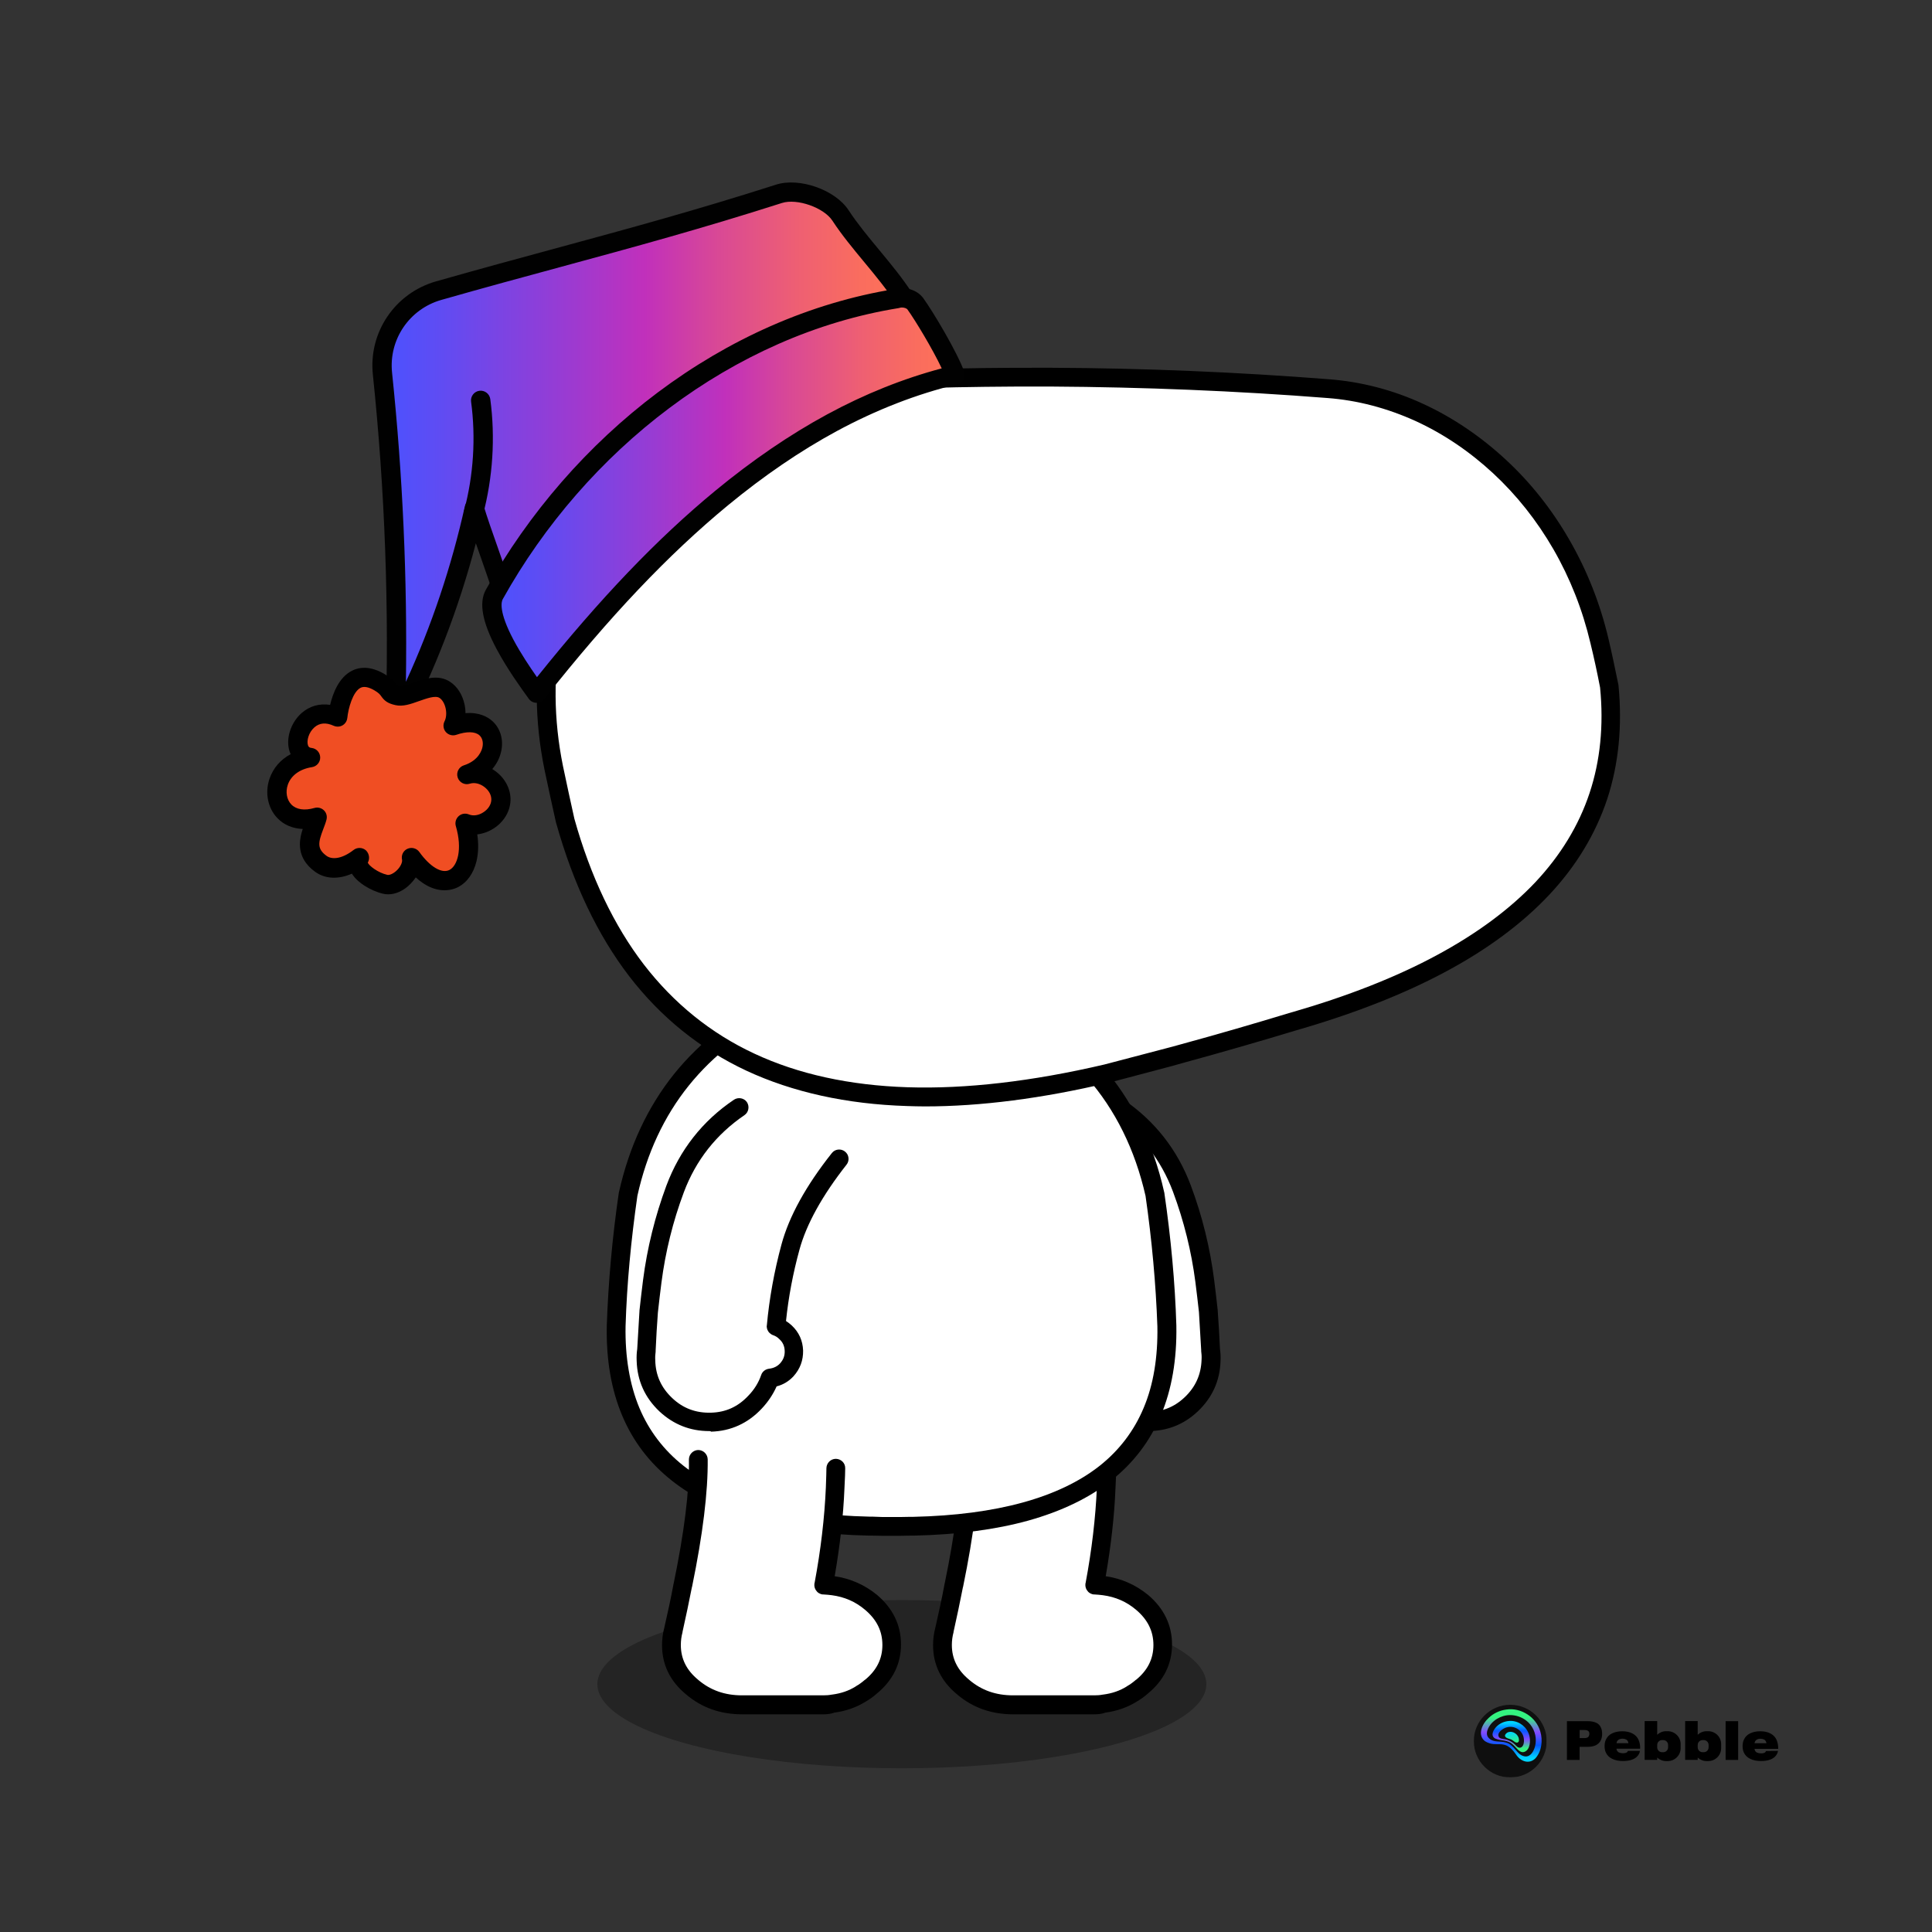 <svg version="1.1" xmlns="http://www.w3.org/2000/svg" xmlns:xlink="http://www.w3.org/1999/xlink" x="0px" y="0px" viewBox="0 0 3000 3000"><rect x="0" y="0" width="3000" height="3000" fill="#333333" stroke="none"/><ellipse opacity="0.3" cx="1400.4" cy="2615.2" rx="472.8" ry="130.6"></ellipse><g transform="matrix(-2.917, 0, 0, 2.917, 1880.95,1719.3)"><g transform="matrix(1, 0, 0, 1, 0, 0)"><path fill="#FFFFFF" d="M15.6,43.5c-6,16-10,32.3-12.1,49.1c-0.7,5.4-1.3,10.8-1.9,16.1c22.8-2.2,45.5,0.3,68,7.7
        c1.2-14,3.8-28.1,7.7-42.3c3.9-14.2,12.5-29.8,25.9-46.8L49.7,0C33.7,10.8,22.4,25.3,15.6,43.5z"></path><path fill="#ffffff" d="M74.5,118.4c-1.4-1.4-3.1-2.4-5-3c-22.6-7.4-45.2-9.9-68-7.7c-0.5,6.7-0.9,13.5-1.2,20.5
    C0,130-0.1,131.8,0,133.8c0.3,9.3,3.8,17.1,10.5,23.4c6.8,6.4,14.9,9.4,24.2,9.1c9.3-0.3,17.2-3.8,23.5-10.7
    c3.6-3.7,6.2-8,7.9-12.8c3.6-0.4,6.6-1.9,8.9-4.4c2.6-2.9,3.9-6.4,3.8-10.2C78.9,124.4,77.4,121.1,74.5,118.4z"></path></g><path d="M33.7,172.4c0.4,0,0.8,0,1.3,0c10.6-0.3,19.7-4.4,27-12.3c3.3-3.5,6-7.5,7.9-11.8c3.5-0.9,6.5-2.7,9-5.4c0,0,0,0,0,0
    c3.5-3.9,5.2-8.5,5.1-13.7c0,0,0,0,0,0c-0.2-5.3-2.2-9.7-6-13.3c-1-0.9-2-1.7-3.1-2.4c1.3-12.5,3.7-25.3,7.2-38.1
    c3.7-13.5,12.1-28.7,25-45.1c1.7-2.2,1.3-5.3-0.8-7c-2.2-1.7-5.3-1.3-7,0.8C85.5,41.6,76.5,57.9,72.4,72.7
    c-3.9,14.5-6.5,29-7.8,43.1c0,0.4,0,0.8,0,1.2c0.1,0.7,0.4,1.4,0.8,2c0.4,0.6,0.9,1.1,1.6,1.5c0.3,0.2,0.7,0.4,1.1,0.5
    c1.1,0.4,2.1,1,3,1.9c0,0,0.1,0.1,0.1,0.1c1.9,1.7,2.8,3.7,2.9,6.3c0.1,2.6-0.7,4.8-2.5,6.7c-1.5,1.6-3.4,2.5-5.8,2.8
    c-1.9,0.2-3.5,1.5-4.2,3.3c-1.5,4.1-3.7,7.8-6.8,11c0,0,0,0,0,0c-5.5,5.9-12.1,8.9-20,9.1c-8,0.2-14.8-2.3-20.6-7.8
    c-5.8-5.5-8.7-12-9-19.9c0,0,0-0.1,0-0.1c-0.1-1.6,0-3.2,0.2-4.6c0-0.2,0-0.3,0-0.5c0.4-6.9,0.8-13.7,1.2-20.3
    c0.6-5.3,1.2-10.7,1.9-16c2.1-16.3,6.1-32.4,11.9-48c6.4-17.1,17.2-30.9,32.3-41.1c2.3-1.5,2.9-4.7,1.3-6.9
    c-1.5-2.3-4.7-2.9-6.9-1.3C30.1,7.2,18,22.7,10.9,41.7C4.8,58,0.7,74.8-1.5,91.9c-0.7,5.4-1.3,10.9-1.9,16.2c0,0,0,0.1,0,0.1
    c0,0.1,0,0.1,0,0.2c-0.5,6.6-0.9,13.4-1.2,20.3c-0.3,2-0.4,4.1-0.3,6.3c0.3,10.6,4.4,19.6,12.1,26.9
    C14.6,168.9,23.5,172.4,33.7,172.4z"></path></g><g transform="matrix(2.917, 0, 0, 2.917, 1463.45,1961.9)"><g transform="matrix(1, 0, 0, 1, 0, 0)"><path fill="#FFFFFF" d="M6,171.3L6,171.3c23.5,6.5,48.4,6.5,74.9,0c3.3-18,5.3-35.2,6.1-51.5c0.2-5.5,0.3-9,0.3-10.5l-73.1-5
    C14.5,121.4,11.8,143.8,6,171.3z"></path><path fill="#ffffff" d="M6,170.4c-1.5,7.7-3.1,15.6-5,23.7c-0.7,2.6-1,5.3-1,8.1c0,8.8,3.7,16.3,11,22.4c7.3,6.3,16.2,9.4,26.6,9.4
    h43.2c1.8,0,3.5-0.2,5.2-0.4c5.4-0.7,10.3-2.4,14.7-5.1c1.9-1.1,3.7-2.4,5.4-3.9c7.4-6.1,11-13.5,11-22.4
    c0-8.8-3.7-16.4-11-22.6c-5.8-4.8-12.5-7.8-20.1-8.9c-1.6-0.2-3.3-0.4-5.1-0.4C54.5,176.9,29.5,176.9,6,170.4z"></path></g><path d="M80.8,240H37.6C26,240,16,236.4,7.8,229.4c-8.5-7-12.8-15.8-12.8-26.2c0-3.2,0.4-6.3,1.2-9.3c1.8-7.9,3.5-15.6,4.9-23.2
c0-0.1,0-0.3,0.1-0.4c5.6-27.1,8.4-49.3,8.1-65.9c0-2.8,2.2-5,4.9-5.1c0,0,0,0,0.1,0c2.7,0,5,2.2,5,4.9
c0.2,17.3-2.6,40.1-8.3,67.8c0,0.1,0,0.2-0.1,0.3c-1.5,7.7-3.2,15.7-5,23.8c0,0.1,0,0.1,0,0.2c-0.6,2.2-0.9,4.5-0.9,6.8
c0,7.3,3,13.4,9.2,18.5c0,0,0,0,0.1,0.1c6.5,5.5,14.1,8.2,23.3,8.2h43.2c1.6,0,3.1-0.1,4.6-0.4c0,0,0.1,0,0.1,0
c4.7-0.6,8.9-2,12.7-4.4c0,0,0.1-0.1,0.1-0.1c1.6-0.9,3.1-2,4.6-3.3c0.1-0.1,0.1-0.1,0.2-0.1c6.2-5.1,9.2-11.2,9.2-18.5
c0-7.3-3-13.5-9.3-18.8c-5.1-4.3-10.9-6.8-17.6-7.7c-1.4-0.2-2.9-0.3-4.4-0.4c-0.2,0-0.3,0-0.5,0c-0.6-0.1-1.1-0.2-1.6-0.5
c-0.7-0.3-1.3-0.8-1.7-1.4c-0.5-0.6-0.8-1.2-1-2c-0.1-0.5-0.2-1.1-0.1-1.7c0-0.2,0-0.3,0.1-0.5c3.3-17.6,5.3-34.7,6-50.8
c0.2-5.4,0.3-8.9,0.3-10.4c0.1-2.8,2.3-4.9,5.1-4.9c2.8,0.1,5,2.3,4.9,5.1c0,1.6-0.1,5-0.4,10.6c-0.6,14.9-2.4,30.6-5.2,46.8
c8.4,1.2,16,4.6,22.5,9.9c0,0,0,0,0,0c8.5,7.2,12.8,16.1,12.8,26.4c0,10.3-4.3,19.1-12.8,26.1c-1.9,1.7-4,3.2-6.1,4.4
c-5,3.1-10.6,5-16.6,5.8C84.9,239.8,82.9,240,80.8,240C80.9,240,80.9,240,80.8,240z"></path></g><g transform="matrix(2.917, 0, 0, 2.917, 956.5,1516.1)"><g transform="matrix(1, 0, 0, 1, 0, 0)"><g><path fill="#FFFFFF" d="M293.3,186.1c-0.8-22.8-2.9-46.2-6.4-70.2c-5.8-25.7-16.5-47.5-32.3-65.5C241.5,35.6,225,23.3,205,13.8
					c-15-7.2-31.1-11.7-48.1-13.4h-0.1c-0.2,0-0.4-0.1-0.7-0.1c-0.7,0-1.5-0.1-2.2-0.1l-2.6,0c-0.2,0-0.4,0-0.6,0h-1.4
					c-0.3,0-0.7,0-1,0H145c-0.3,0-0.7,0-1.1,0c0,0-0.1,0-0.1,0h-1.2c-0.4,0-0.8,0-1.1,0c-1.1,0-2.1,0.1-3.2,0.1
					c-0.4,0-0.8,0.1-1.2,0.1c-17.2,1.7-33.5,6.2-48.8,13.5C44.2,34.9,16.9,69,6.4,115.9c-3.5,24-5.6,47.3-6.4,70.2
					c-1.3,69,43.7,104.5,134.8,106.6c0.5,0,1.1,0,1.6,0l5.4,0.1c0.3,0,0.7,0,1.1,0h0.9c0.1,0,0.1,0,0.1,0h1.1c0.3,0,0.5,0,0.8,0h2.9
					c0.2,0,0.4,0,0.5,0c0,0,0.1,0,0.2,0c0.6,0,1.3,0,1.9,0l5.4-0.1c0.5,0,1.1,0,1.6,0C249.6,290.6,294.5,255.1,293.3,186.1z"></path></g></g><g><path d="M151.4,297.8h-9.5c0,0-0.1,0-0.1,0l-5.4-0.1h-1.6c0,0-0.1,0-0.1,0c-23.1-0.5-43.6-3.2-60.9-8
				c-17.6-4.9-32.4-12-44.1-21.3C6,249.7-5.6,222-4.9,186c0,0,0-0.1,0-0.1c0.8-22.9,2.9-46.7,6.4-70.7c0-0.1,0-0.2,0.1-0.4
				C7,90.7,16.8,69.6,30.9,52C45,34.5,63.6,20.1,86.2,9.2c15.7-7.6,32.7-12.3,50.4-14c0,0,0.1,0,0.1,0c0.4,0,0.8-0.1,1.1-0.1
				c0.1,0,0.2,0,0.3,0l3-0.1c0.4,0,0.9-0.1,1.4-0.1h8.2c0.3,0,0.7,0,1,0.1l2.4,0.1c0.1,0,0.1,0,0.2,0c0.3,0,0.6,0,1,0
				c0.5,0,1,0.1,1.5,0.1c0,0,0,0,0,0c0.2,0,0.5,0.1,0.7,0.1c17.5,1.8,34.2,6.4,49.7,13.9c20.5,9.8,37.7,22.6,51.1,37.9
				c16.3,18.5,27.6,41.3,33.5,67.7c0,0.1,0.1,0.2,0.1,0.4c3.5,24,5.7,47.8,6.4,70.7c0,0,0,0.1,0,0.1c0.6,36-11,63.7-34.7,82.4
				c-11.7,9.3-26.6,16.4-44.1,21.3c-17.3,4.8-37.8,7.5-60.9,8c0,0-0.1,0-0.1,0h-1.6L151.4,297.8
				C151.5,297.8,151.5,297.8,151.4,297.8z M141.9,287.8h9.5l5.4-0.1c0,0,0.1,0,0.1,0h1.5c44.2-1,77.5-10.2,99-27.1
				c10.5-8.3,18.4-18.7,23.5-30.9c5.2-12.3,7.6-27,7.3-43.4c-0.8-22.4-2.9-45.8-6.3-69.4c-5.6-24.7-16.1-45.9-31.2-63.1
				c-12.6-14.3-28.7-26.2-48-35.5c-14.4-6.9-30-11.3-46.3-12.9c-0.1,0-0.3,0-0.4,0c-0.1,0-0.3,0-0.4-0.1c-0.7,0-1.3-0.1-2-0.1
				L151.2,5c-0.2,0-0.4,0-0.6,0h-8c-0.2,0-0.4,0-0.6,0c-0.1,0-0.2,0-0.3,0l-3.1,0.1c-0.3,0-0.7,0.1-1.1,0.1c-16.5,1.6-32.4,6-47,13
				c-21.3,10.2-38.7,23.7-51.8,40c-13.1,16.3-22.3,36-27.3,58.6c-3.4,23.6-5.6,46.9-6.3,69.4c-0.3,16.4,2.2,31.1,7.3,43.4
				c5.1,12.2,13,22.6,23.5,30.9c21.5,17,54.8,26.1,99,27.1h1.5c0,0,0.1,0,0.1,0L141.9,287.8z"></path></g></g><g transform="matrix(2.917, 0, 0, 2.917, 1042.6,1961.9)"><g transform="matrix(1, 0, 0, 1, 0, 0)"><path fill="#FFFFFF" d="M6,171.3L6,171.3c23.5,6.5,48.4,6.5,74.9,0c3.3-18,5.3-35.2,6.1-51.5c0.2-5.5,0.3-9,0.3-10.5l-73.1-5
					C14.5,121.4,11.8,143.8,6,171.3z"></path><path fill="#ffffff" d="M6,170.4c-1.5,7.7-3.1,15.6-5,23.7c-0.7,2.6-1,5.3-1,8.1c0,8.8,3.7,16.3,11,22.4c7.3,6.3,16.2,9.4,26.6,9.4
    h43.2c1.8,0,3.5-0.2,5.2-0.4c5.4-0.7,10.3-2.4,14.7-5.1c1.9-1.1,3.7-2.4,5.4-3.9c7.4-6.1,11-13.5,11-22.4
    c0-8.8-3.7-16.4-11-22.6c-5.8-4.8-12.5-7.8-20.1-8.9c-1.6-0.2-3.3-0.4-5.1-0.4C54.5,176.9,29.5,176.9,6,170.4z"></path><path d="M80.8,240H37.6C26,240,16,236.4,7.8,229.4c-8.5-7-12.8-15.8-12.8-26.2c0-3.2,0.4-6.3,1.2-9.3c1.8-7.8,3.5-15.6,4.9-23.2
				c0-0.1,0-0.3,0.1-0.4c5.6-27.1,8.4-49.3,8.1-65.9c0-2.8,2.2-5,4.9-5.1c2.8,0,5,2.2,5.1,4.9c0.2,17.3-2.6,40.1-8.3,67.8
				c0,0.1,0,0.2-0.1,0.3c-1.5,7.7-3.2,15.7-5,23.8c0,0.1,0,0.1,0,0.2c-0.6,2.2-0.9,4.5-0.9,6.8c0,7.3,3,13.4,9.2,18.5
				c0,0,0,0,0.1,0.1c6.5,5.5,14.1,8.2,23.3,8.2h43.2c1.6,0,3.1-0.1,4.6-0.4c0,0,0.1,0,0.1,0c4.7-0.6,8.9-2,12.7-4.4
				c0,0,0.1-0.1,0.1-0.1c1.6-0.9,3.1-2,4.6-3.3c0.1-0.1,0.1-0.1,0.2-0.1c6.2-5.1,9.2-11.2,9.2-18.5c0-7.4-3-13.5-9.3-18.8
				c-5.1-4.3-10.9-6.8-17.6-7.7c-1.4-0.2-2.9-0.3-4.4-0.4c-0.2,0-0.3,0-0.5,0c-0.6-0.1-1.1-0.2-1.6-0.5c-0.7-0.3-1.3-0.8-1.7-1.4
				c-0.5-0.6-0.8-1.2-1-2c-0.1-0.5-0.2-1.1-0.1-1.7c0-0.2,0-0.3,0.1-0.5c3.3-17.6,5.3-34.7,6-50.8c0.2-5.4,0.3-8.9,0.3-10.4
				c0.1-2.7,2.3-4.9,5-4.9c0,0,0.1,0,0.1,0c2.8,0.1,5,2.3,4.9,5.1c0,1.6-0.1,5-0.4,10.6c-0.6,14.9-2.4,30.6-5.2,46.8
				c8.4,1.2,16,4.6,22.5,9.9c0,0,0,0,0,0c8.5,7.2,12.8,16.1,12.8,26.4c0,10.3-4.3,19.1-12.8,26.1c-1.9,1.7-4,3.2-6.1,4.4
				c-5,3.1-10.6,5-16.6,5.8C84.9,239.8,82.9,240,80.8,240C80.9,240,80.9,240,80.8,240z"></path></g></g><g transform="matrix(2.917, 0, 0, 2.917, 1002.9,1719.3)"><g transform="matrix(1, 0, 0, 1, 0, 0)"><path fill="#FFFFFF" d="M15.6,43.5c-6,16-10,32.3-12.1,49.1c-0.7,5.4-1.3,10.8-1.9,16.1c22.8-2.2,45.5,0.3,68,7.7
        c1.2-14,3.8-28.1,7.7-42.3c3.9-14.2,12.5-29.8,25.9-46.8L49.7,0C33.7,10.8,22.4,25.3,15.6,43.5z"></path><path fill="#ffffff" d="M74.5,118.4c-1.4-1.4-3.1-2.4-5-3c-22.6-7.4-45.2-9.9-68-7.7c-0.5,6.7-0.9,13.5-1.2,20.5
    C0,130,0,131.8,0.1,133.8c0.3,9.3,3.8,17.1,10.5,23.4c6.8,6.4,14.9,9.4,24.2,9.1c9.3-0.3,17.2-3.8,23.5-10.7
    c3.6-3.7,6.2-8,7.9-12.8c3.6-0.4,6.6-1.9,8.9-4.4c2.6-2.9,3.9-6.4,3.8-10.2C78.9,124.4,77.4,121.1,74.5,118.4z"></path><path d="M33.7,172.4c-10.1,0-19-3.5-26.5-10.5c-7.7-7.3-11.8-16.3-12.1-26.9c-0.1-2.2,0-4.3,0.3-6.3c0.4-6.9,0.8-13.7,1.2-20.3
    c0,0,0-0.1,0-0.1c0,0,0,0,0,0v0c0,0,0-0.1,0-0.1c0.6-5.4,1.2-10.8,1.9-16.2c2.2-17.1,6.4-34,12.4-50.2c7.1-19,19.2-34.5,36-45.8
    c2.3-1.5,5.4-0.9,6.9,1.3c1.5,2.3,0.9,5.4-1.3,6.9c-15,10.2-25.9,24-32.3,41.1c-5.8,15.5-9.8,31.7-11.9,48
    c-0.7,5.3-1.3,10.7-1.9,16c-0.5,6.6-0.9,13.4-1.2,20.3c0,0.2,0,0.3,0,0.5c-0.2,1.4-0.3,3-0.2,4.6c0,0,0,0.1,0,0.1
    c0.2,8,3.2,14.5,9,20c5.8,5.5,12.6,8,20.6,7.8c8-0.2,14.5-3.2,20-9.1c0,0,0,0,0,0c3.1-3.2,5.4-6.9,6.8-11
    c0.6-1.8,2.3-3.1,4.2-3.3c2.4-0.3,4.3-1.2,5.8-2.8c1.8-2,2.6-4.1,2.5-6.7c-0.1-2.6-1-4.6-2.9-6.3c0,0-0.1-0.1-0.1-0.1
    c-0.9-0.9-1.9-1.5-3-1.9c-0.4-0.1-0.7-0.3-1.1-0.5c-0.6-0.4-1.2-0.9-1.6-1.5c-0.4-0.6-0.7-1.3-0.8-2.1c-0.1-0.4-0.1-0.8,0-1.2
    c1.3-14.2,3.9-28.7,7.8-43.1c4-14.8,13-31.2,26.8-48.6c1.7-2.2,4.9-2.5,7-0.8c2.2,1.7,2.5,4.9,0.8,7
    c-12.9,16.4-21.3,31.6-25,45.1c-3.5,12.7-5.9,25.5-7.2,38.1c1.1,0.7,2.1,1.5,3.1,2.4c3.8,3.6,5.8,8,6,13.3c0,0,0,0,0,0
    c0.1,5.2-1.6,9.8-5.1,13.7c0,0,0,0,0,0c-2.5,2.7-5.5,4.5-9,5.4c-1.9,4.3-4.6,8.3-7.9,11.8c-7.3,7.8-16.4,12-27,12.3
    C34.5,172.4,34.1,172.4,33.7,172.4z"></path></g></g><g transform="matrix(2.917, 0, 0, 2.917, 848.15,585.65)"><g transform="matrix(1, 0, 0, 1, 0, 0)"><path fill="#FFFFFF" d="M540.4,89c-9.1-15.7-20-29.5-32.9-41.5c-13-12-27.1-21.6-42.5-28.7c-15.8-7.2-32.1-11.5-48.9-12.7
					c-48.7-3.8-97.8-5.9-147.3-6.1c-1.7,0-3.4,0-5.1,0c-40.5-0.1-81.2,1-122.3,3.3C118.4,4.5,97,11,77.3,22.8
					c-7.8,4.7-15.1,10-21.8,16c-9.7,8.6-18.3,18.5-25.9,29.8C16.6,87.8,7.9,109.3,3.4,132.9c-4.7,24.6-4.5,49.6,0.6,75
					c2,9.6,4,19.1,6.1,28.5c35.3,126.3,131.4,171.1,288.1,134.4l32.9-8.6c2.5-0.7,4.9-1.3,7.4-2c19.9-5.4,39.7-11.2,59.6-17.2
					c120.1-34.7,175.9-94.1,167.6-178.3c-1.6-7.9-3.3-15.9-5.2-23.9C556.4,122.3,549.7,105.1,540.4,89z"></path></g></g><g transform="matrix(2.917, 0, 0, 2.917, 848.15,585.65)"><g transform="matrix(1, 0, 0, 1, 0, 0)"><g fill="#FFFFFF"><path d="M531.9,152.4c-5.2-26.7-18-47.9-38.4-63.6c-20.4-15.6-42.5-21.2-66.2-16.6c-23.7,4.6-42,18-55.1,40.1
          c-13.1,22.1-17,46.6-11.9,73.3c0.8,4.3,1.9,8.5,3.1,12.5c6.4,21,18.2,38,35.2,51.1c5.4,4.1,10.8,7.5,16.4,10.2
          c15.7,7.6,32.3,9.7,49.8,6.3c16.7-3.2,30.8-10.8,42.2-22.8c2.7-2.7,5.2-5.7,7.5-8.9c1.9-2.6,3.8-5.4,5.5-8.4
          C533.1,203.6,537.1,179.1,531.9,152.4z"></path></g><path fill="#ffffff" d="M531.9,152.4c-5.2-26.7-18-47.9-38.4-63.6c-20.4-15.6-42.5-21.2-66.2-16.6c-23.7,4.6-42,18-55.1,40.1
					c-13.1,22.1-17,46.6-11.9,73.3c0.8,4.3,1.9,8.5,3.1,12.5c6.4,21,18.2,38,35.2,51.1c5.4,4.1,10.8,7.5,16.4,10.2
					c15.7,7.6,32.3,9.7,49.8,6.3c16.7-3.2,30.8-10.8,42.2-22.8c2.7-2.7,5.2-5.7,7.5-8.9c1.9-2.6,3.8-5.4,5.5-8.4
					C533.1,203.6,537.1,179.1,531.9,152.4z"></path><path d="M201.7,388.2c-3.3,0-6.5-0.1-9.7-0.2c-32.1-1-60.9-7.4-85.4-18.8C82,357.7,61,340.8,44.1,318.8
				C27.4,297,14.4,269.7,5.4,237.7c0-0.1,0-0.2-0.1-0.2c-2.1-9.4-4.2-19-6.2-28.5c-5.3-25.9-5.5-51.8-0.7-77
				c4.6-24.2,13.7-46.4,26.9-66.1c7.8-11.6,16.8-21.9,26.7-30.7c7-6.2,14.6-11.8,22.6-16.6C95,6.4,117.4-0.4,141.1-1.7
				c41-2.3,82.3-3.4,122.6-3.3c1.7,0,3.4,0,5.1,0c49.4,0.2,99.1,2.3,147.7,6.1c17.3,1.3,34.3,5.7,50.5,13.2
				c15.8,7.3,30.5,17.3,43.8,29.6c13.2,12.2,24.6,26.6,33.8,42.6c9.5,16.4,16.5,34.2,20.9,52.9c0,0,0,0,0,0
				c1.9,8.1,3.6,16.2,5.2,24.1c0,0.2,0.1,0.3,0.1,0.5c2.1,21.7,0.1,42-6,60.6c-6.2,18.6-16.6,35.8-31,51.1
				c-14.3,15.2-32.9,29-55.2,40.9c-22.2,11.9-48.8,22.3-79,31c-19.8,6-39.9,11.8-59.7,17.2c-2.5,0.7-5,1.4-7.5,2.1l-32.9,8.7
				c0,0-0.1,0-0.1,0C264,384,231.1,388.2,201.7,388.2z M15,235.1c8.6,30.7,21.1,56.9,37,77.6c15.9,20.6,35.6,36.6,58.8,47.4
				c23.3,10.9,50.7,16.9,81.5,17.9c31,1,66.3-3.1,104.8-12.1l32.8-8.6c2.4-0.6,4.9-1.3,7.4-2c19.8-5.4,39.8-11.2,59.5-17.2
				c0,0,0,0,0.1,0c29.5-8.5,55.5-18.7,77-30.3c21.4-11.5,39.1-24.6,52.7-39c13.4-14.3,23.1-30.2,28.8-47.4
				c5.7-17.1,7.6-36.1,5.6-56.2c-1.5-7.8-3.2-15.7-5.1-23.5c-4.2-17.8-10.8-34.6-19.8-50.2c-8.8-15.2-19.5-28.7-32-40.3
				c-12.5-11.6-26.4-21-41.2-27.8c-15.2-6.9-31-11.1-47.1-12.3C367.4,7.3,318,5.3,268.8,5c-1.7,0-3.4,0-5.1,0
				c-40.2-0.1-81.2,1-122,3.3c-22.1,1.2-42.9,7.5-61.8,18.8c-7.5,4.5-14.6,9.7-21.1,15.5c-9.3,8.3-17.8,18-25.1,28.9
				C21.2,90,12.7,111,8.3,133.8c-4.6,23.8-4.4,48.4,0.6,73.1C10.9,216.3,12.9,225.8,15,235.1z"></path></g></g><svg width="3000" height="3000" viewBox="0 0 3000 3000" fill="none" xmlns="http://www.w3.org/2000/svg"><path d="M1404.2 463.8C1375.9 419.5 1333.9 378.5 1305.1 334.5C1288.4 309 1240.2 291.2 1209.7 301C1017.8 362.4 875 396.2 681.2 451.4C624.6 467.5 587.7 521.9 593.9 580.4C612.9 761.9 619.5 944.6 613.7 1127C669.1 1020.4 710.5 906.5 736.5 789.2C746.7 823.9 772.3 891 782.5 925.6" fill="url(#paint0_linear_18_335)"></path><path d="M613.7 1142C612.4 1142 611.2 1141.8 609.9 1141.5C603.1 1139.7 598.5 1133.5 598.7 1126.5C604.5 945.2 597.8 762 579 581.9C572 516.1 613.3 455.1 677.1 436.9C744.3 417.8 805.4 401.2 864.4 385.2C975.3 355.1 1080 326.7 1205.1 286.7C1241.2 275.1 1296.9 294.7 1317.6 326.3C1331.2 347.1 1348.4 367.9 1365.1 388C1383.1 409.8 1401.8 432.3 1416.8 455.7C1421.3 462.7 1419.2 472 1412.2 476.4C1405.2 480.9 1395.9 478.8 1391.5 471.8C1377.5 449.9 1359.5 428.1 1342 407C1324.8 386.2 1307 364.8 1292.5 342.6C1279.2 322.3 1237.5 307.7 1214.2 315.2C1088.4 355.4 983.4 383.9 872.2 414.1C813.2 430.1 752.3 446.6 685.3 465.7C635.5 479.9 603.4 527.4 608.8 578.7C625.4 737.5 632.6 898.6 630.3 1058.7C670.3 971.3 701 879.8 721.9 785.8C723.4 779.1 729.2 774.3 736 774.1C742.9 773.9 749 778.3 750.9 784.9C755.9 801.9 765 827.8 773.8 852.7C782.6 877.8 791.7 903.7 796.9 921.3C799.2 929.2 794.7 937.6 786.8 939.9C778.9 942.2 770.5 937.7 768.2 929.8C763.2 912.9 754.2 887.4 745.6 862.7C743.4 856.3 741.1 849.9 738.9 843.6C712.6 944.2 675.1 1041.6 627.1 1133.8C624.4 1139 619.2 1142 613.7 1142Z" fill="#010101"></path><path d="M1483 582.2C1472.7 553.5 1436.4 492.6 1421.4 471.8C1415.4 463.6 1402.8 460.8 1393.1 463.5C1129 506.2 897.8 689.4 767.5 923.2C748.1 958.1 809.5 1043.7 833.2 1076.3C1002.3 862.7 1213.9 646.6 1483 582.2Z" fill="url(#paint1_linear_18_335)"></path><path d="M833.2 1091.3H832.9C828.2 1091.2 823.8 1088.9 821.1 1085.1C811.2 1071.4 787.9 1039.5 771 1007.6C748.8 965.8 743.3 935.8 754.4 915.8C820.9 796.5 913.1 690.6 1021.1 609.6C1076.3 568.2 1135.2 533.5 1196.2 506.6C1259.2 478.8 1324.4 459.3 1390 448.7C1406.3 444.6 1424.4 450.4 1433.5 462.8C1433.5 462.8 1433.5 462.9 1433.6 462.9C1449.4 484.8 1486.2 546.6 1497.2 577C1498.6 581 1498.3 585.5 1496.3 589.2C1494.3 592.9 1490.7 595.7 1486.6 596.7C1423.7 611.8 1360.6 636.3 1299 669.6C1242.9 700 1186.1 738.7 1130.3 784.7C1037.6 861.2 947 956.7 845 1085.6C842.1 1089.2 837.8 1091.3 833.2 1091.3ZM1400.6 477.5C1399.4 477.5 1398.2 477.6 1397.1 478C1396.6 478.1 1396 478.3 1395.5 478.4C1332.2 488.6 1269.2 507.4 1208.3 534.3C1149.4 560.3 1092.5 593.7 1039.1 633.8C934.4 712.2 845 814.9 780.6 930.5C778.6 934.1 773.9 949.3 797.4 993.6C808.6 1014.6 822.9 1036 833.8 1051.5C932.2 928.7 1020.6 836.3 1111 761.8C1168.3 714.6 1226.7 674.7 1284.5 643.4C1342.8 611.8 1402.5 587.9 1462.3 572C1448.2 542 1421.1 497.2 1409.2 480.7C1408 478.9 1404.3 477.5 1400.6 477.5ZM735.2 811.6C733.9 811.6 732.6 811.4 731.3 811.1C723.3 809 718.5 800.8 720.7 792.8C735.3 738 739 679.6 731.5 623.7C730.4 615.5 736.2 607.9 744.4 606.8C752.6 605.7 760.2 611.5 761.3 619.7C769.3 679.4 765.3 741.9 749.7 800.4C747.9 807.2 741.8 811.6 735.2 811.6Z" fill="#010101"></path><path d="M588.6 1059.1C609.6 1071.2 600 1076.7 617.3 1080.5C635.6 1084.6 669.7 1057.1 691 1071.5C707.2 1082.4 712.6 1109.7 703.7 1127C776.4 1101.7 785 1183.2 724.9 1202.8C749.5 1194.7 778.9 1216.7 777.9 1242.6C777 1268.5 746.2 1288.4 722.2 1278.5C745.7 1358.3 690.2 1403.4 638.9 1331.7C643.4 1351.2 617.7 1377.6 598.2 1373.2C578.7 1368.8 547.7 1349.2 558.1 1332.1C539 1346.9 515.3 1354.1 498.1 1341.6C465.8 1318.1 487.3 1289.3 492.3 1269.4C417.5 1290.8 405.1 1188.6 482.1 1176.7C441.5 1172.4 467.8 1088 524.4 1113.7C524.4 1113.8 532.8 1027 588.6 1059.1Z" fill="#F04E23"></path><path d="M602.7 1388.7C600.1 1388.7 597.5 1388.4 594.9 1387.8C585.7 1385.7 575.3 1381.2 566.3 1375.5C559.8 1371.4 551.6 1365 546.4 1356.6C525.6 1365.8 504.9 1365 489.3 1353.7C474 1342.6 466 1328.6 465.7 1312.1C465.5 1303.2 467.6 1294.8 470.1 1287.2C454.4 1286.6 440.6 1280.8 430.5 1270.1C415.8 1254.7 411.1 1230.8 418.5 1209.2C424.2 1192.6 435.6 1179.5 451.3 1171.1C450.7 1169.7 450.1 1168.2 449.6 1166.7C443.4 1147.4 451.2 1122.6 468 1107.5C480.5 1096.4 496.1 1092 512.6 1094.5C516.8 1076.9 526.1 1051.9 546.4 1041.6C564.8 1032.2 583.6 1038.9 596.1 1046.1C608 1053 612.6 1058.6 616.3 1063.8C616.5 1064.1 616.8 1064.5 617 1064.8C617.5 1065 618.5 1065.4 620.5 1065.8C623.8 1066.6 634.4 1062.8 640.7 1060.5C658.4 1054.2 680.5 1046.3 699.3 1059C710.2 1066.3 718 1078.6 721.3 1093.6C722.3 1098.2 722.8 1102.8 722.8 1107.4C744.2 1105.6 757.3 1113.4 764 1119.2C776.7 1130.3 782.1 1147.8 778.4 1165.9C776.3 1176.4 771.4 1186 764.4 1194.2C766.3 1195.3 768.1 1196.6 769.9 1197.9C784.8 1209.1 793.3 1226 792.7 1243C792.1 1260 782.4 1276.3 766.6 1286.4C758.6 1291.5 749.9 1294.6 741.1 1295.6C743.3 1310.6 742.9 1324.7 739.9 1337.3C735.3 1356.4 724.9 1370.8 710.5 1377.9C702.2 1381.9 676.3 1390.7 645.6 1362.4C643.3 1365.8 640.7 1369.1 637.6 1372.2C627.4 1382.9 614.7 1388.7 602.7 1388.7ZM571.1 1339.5C572.7 1344.1 586.8 1355.2 601.5 1358.5C604.6 1359.2 610.8 1356.9 616.6 1351.1C622.6 1345.1 625 1338.3 624.3 1335C622.7 1328 626.2 1320.9 632.7 1318C639.2 1315.1 646.9 1317.1 651.1 1322.9C667.5 1345.8 685.7 1356.8 697.6 1351C710.4 1344.7 718.4 1318.7 707.8 1282.7C706.2 1277.2 707.9 1271.2 712.2 1267.3C716.5 1263.4 722.6 1262.4 728 1264.6C734.7 1267.4 743.2 1266.2 750.6 1261.3C758.1 1256.5 762.7 1249.3 762.9 1242C763.2 1234.7 759.1 1227.2 752 1221.9C744.9 1216.5 736.5 1214.7 729.6 1216.9C721.7 1219.5 713.3 1215.2 710.7 1207.3C708.1 1199.4 712.4 1191 720.3 1188.4H720.4C743.3 1180.9 748.3 1164.7 749.2 1159.9C750.7 1152.5 748.9 1145.7 744.4 1141.7C737.6 1135.7 724.5 1135.5 708.6 1141C702.8 1143 696.4 1141.3 692.3 1136.7C688.3 1132.1 687.5 1125.5 690.3 1120C695.9 1109 691.9 1090.1 682.6 1083.8C676.3 1079.5 662.8 1084.4 650.8 1088.6C637.9 1093.2 625.7 1097.6 614 1094.9C601.7 1092.2 596.7 1087.9 591.8 1080.9C590 1078.4 588.3 1076 581.1 1071.8C572.2 1066.7 565.1 1065.4 559.9 1068C547.8 1074.2 540.8 1100 539.3 1114.9C538.5 1122.8 531.6 1128.8 523.6 1128.3C521.7 1128.2 519.9 1127.8 518.2 1127C506.2 1121.5 496 1122.4 488 1129.6C479.3 1137.4 475.9 1150.1 478.2 1157.2C479.1 1160 480.6 1161.1 483.8 1161.4C491.3 1162.2 497 1168.4 497.2 1176C497.4 1183.6 491.9 1190 484.5 1191.2C465.6 1194.1 451.9 1204.1 446.9 1218.6C443.1 1229.7 445.2 1241.7 452.3 1249.1C459.9 1257.1 472.7 1259.1 488.3 1254.6C493.5 1253.1 499 1254.5 502.9 1258.2C506.8 1261.9 508.3 1267.4 507 1272.6C505.8 1277.5 503.8 1282.5 502 1287.3C493.9 1308.4 492.1 1318.1 507.1 1329C514.6 1334.5 529.6 1334.9 549.1 1319.8C554.8 1315.4 562.9 1315.7 568.3 1320.5C573.4 1325.6 574.6 1333.4 571.1 1339.5Z" fill="black"></path><defs><linearGradient id="paint0_linear_18_335" x1="593.222" y1="712.633" x2="1404.2" y2="712.633" gradientUnits="userSpaceOnUse"><stop stop-color="#4A52FF"></stop><stop offset="0.111" stop-color="#5F4CF3"></stop><stop offset="0.339" stop-color="#963CD4"></stop><stop offset="0.504" stop-color="#C130BB"></stop><stop offset="0.645" stop-color="#D94995"></stop><stop offset="0.794" stop-color="#EE5F73"></stop><stop offset="0.918" stop-color="#FA6D5E"></stop><stop offset="1" stop-color="#FF7257"></stop></linearGradient><linearGradient id="paint1_linear_18_335" x1="763.768" y1="769.402" x2="1483" y2="769.402" gradientUnits="userSpaceOnUse"><stop stop-color="#4A52FF"></stop><stop offset="0.111" stop-color="#5F4CF3"></stop><stop offset="0.339" stop-color="#963CD4"></stop><stop offset="0.504" stop-color="#C130BB"></stop><stop offset="0.645" stop-color="#D94995"></stop><stop offset="0.794" stop-color="#EE5F73"></stop><stop offset="0.918" stop-color="#FA6D5E"></stop><stop offset="1" stop-color="#FF7257"></stop></linearGradient></defs></svg><svg xmlns="http://www.w3.org/2000/svg" xml:space="preserve" x="0" y="0" enable-background="new 0 0 3000 3000" viewBox="0 0 3000 3000"><g id="PebbleLogo"><path d="M2478.4 2675c-3.5-1.6-8-2.4-13.5-2.4h-31.8v60.2h19.7v-20.3h12.1c10.8 0 17.8-3.5 21-10.6.6-1.4 1.1-2.9 1.4-4.5.3-1.6.5-3.2.5-4.9 0-3.8-.6-7.1-1.9-9.9-1.5-3.5-4-6.1-7.5-7.6zm-11.3 20.9c-.5 1.1-1.4 1.9-2.5 2.3-1.2.5-2.7.7-4.6.7h-7.1v-12.6h6.9c2 0 3.7.2 4.9.7 1.2.5 2.1 1.2 2.6 2.1.5.8.7 2 .7 3.4-.2 1.4-.4 2.6-.9 3.4zm79.2 12.2c-.4-2.1-1-4.2-1.8-6.1-1.9-4.5-5.1-7.9-9.5-10.2-4.4-2.4-10-3.5-16-3.5s-11.3 1.1-15.8 3.3c-4.5 2.2-7.7 5.5-9.6 9.8-.7 1.4-1.2 3-1.5 4.6-.3 1.6-.5 3.4-.5 5.3 0 3.8.6 7.1 1.9 9.9 1.9 4.3 5.2 7.6 9.9 9.9 4.7 2.3 10.3 3.4 16.7 3.4 9.7 0 16.9-2.2 21.5-6.5 2.7-2.6 4.4-5.6 4.9-9.2h-18.7c-.2.7-.6 1.3-1.2 1.9-.6.6-1.5 1-2.7 1.3-1.2.3-2.4.4-3.8.4-2.4 0-4.4-.4-6-1.1-1.6-.7-2.7-1.8-3.4-3.4-.2-.5-.5-1.3-.7-2.5h36.8c.1-2.7-.1-5.2-.5-7.3zm-36.2-1.3c.1-.9.4-1.7.8-2.7.7-1.4 1.8-2.4 3.2-3.2 1.5-.7 3.2-1.1 5.2-1.1 2.1 0 3.9.4 5.4 1.1 1.5.7 2.5 1.8 3.2 3.3.4.9.6 1.7.7 2.6h-18.5zm79.5-18.6h-2.5c-5.4 0-10.2 2.1-13.8 5.5v-21.2h-19.5v60.2h19.5v-3.6c3.6 3.4 8.5 5.5 13.8 5.5h2.5c11.1 0 20.1-9 20.1-20.1v-6.3c0-11-9-20-20.1-20zm.6 25.1c0 4.2-3.4 7.5-7.5 7.5h-1.9c-4.2 0-7.5-3.4-7.5-7.5v-3.8c0-4.1 3.4-7.5 7.5-7.5h1.9c4.2 0 7.5 3.4 7.5 7.5v3.8zm62.3-25.1h-2.5c-5.4 0-10.2 2.1-13.8 5.5v-21.2h-19.5v60.2h19.5v-3.6c3.6 3.4 8.5 5.5 13.8 5.5h2.5c11.1 0 20.1-9 20.1-20.1v-6.3c0-11-9-20-20.1-20zm.6 25.1c0 4.2-3.4 7.5-7.5 7.5h-1.9c-4.2 0-7.5-3.4-7.5-7.5v-3.8c0-4.2 3.4-7.5 7.5-7.5h1.9c4.2 0 7.5 3.4 7.5 7.5v3.8zm26.4-40.7h19.5v60.2h-19.5zm62.7 46.4c-.2.7-.6 1.3-1.2 1.9-.6.6-1.5 1-2.7 1.3s-2.4.4-3.8.4c-2.4 0-4.4-.4-6-1.1-1.6-.7-2.7-1.8-3.4-3.4-.2-.5-.5-1.3-.7-2.5h36.8c0-2.9-.2-5.4-.6-7.5-.4-2.1-1-4.1-1.8-6.1-1.9-4.5-5.1-7.9-9.5-10.2-4.4-2.4-10-3.5-16-3.5s-11.3 1.1-15.8 3.3c-4.5 2.2-7.7 5.5-9.6 9.8-.7 1.4-1.2 3-1.5 4.6-.3 1.6-.5 3.4-.5 5.3 0 3.8.6 7.1 1.9 9.9 1.9 4.3 5.2 7.6 9.9 9.9 4.7 2.3 10.3 3.4 16.7 3.4 9.7 0 16.9-2.2 21.5-6.5 2.7-2.6 4.4-5.6 5-9.2l-18.7.2zm-17-14.8c.7-1.4 1.7-2.4 3.2-3.2 1.4-.7 3.2-1.1 5.2-1.1 2.1 0 3.9.4 5.4 1.1 1.5.7 2.5 1.8 3.2 3.3.4.9.6 1.7.7 2.6h-18.4c0-.9.3-1.8.7-2.7z"></path><defs><filter id="Adobe_OpacityMaskFilter" width="113.1" height="112.8" x="2288.6" y="2647.2" filterUnits="userSpaceOnUse"><feColorMatrix values="1 0 0 0 0 0 1 0 0 0 0 0 1 0 0 0 0 0 1 0"></feColorMatrix></filter></defs><mask id="mask0_2347_22578_00000125599359007129775510000018252479084848814775_" width="113.1" height="112.8" x="2288.6" y="2647.2" maskUnits="userSpaceOnUse"><path fill="#fff" d="M2288.6 2647.2h113.1V2760h-113.1v-112.8z" filter="url(#Adobe_OpacityMaskFilter)"></path></mask><g mask="url(#mask0_2347_22578_00000125599359007129775510000018252479084848814775_)"><path fill="#0f0f0f" d="M2345.1 2760c31.2 0 56.6-25.3 56.6-56.4 0-31.1-25.3-56.4-56.6-56.4-31.2 0-56.6 25.3-56.6 56.4.1 31.1 25.4 56.4 56.6 56.4z"></path><linearGradient id="SVGID_1_" x1="2346.688" x2="2346.688" y1="339.513" y2="272.395" gradientTransform="matrix(1 0 0 -1 0 3002)" gradientUnits="userSpaceOnUse"><stop offset="0.07" stop-color="#34f380"></stop><stop offset="0.41" stop-color="#8349ff"></stop><stop offset="0.71" stop-color="#0459ff"></stop><stop offset="1" stop-color="#00d4ff"></stop></linearGradient><path fill="url(#SVGID_1_)" d="M2391.8 2688.8c4.1 13.7 2.2 30.4-7.5 41.4-10 10.1-23.3 4.8-30.3-5.9-17.9-26.3-29.3-9.1-48-20.5-12.9-9.8-4.1-27.6 5.7-36.3 7.3-7.1 17.1-11.6 27.2-12.9 23.1-3.5 46.7 11.9 52.9 34.2zm-57.4-24.1h-.1c-7 2.1-13.2 5.8-18.1 11.1-5.5 6.1-11.4 17.4-3.5 23.9 6.9 6.3 16.8 3.5 25.1 6 14.5 3.1 17 20.5 31 21.7 8.3.2 12.8-8.4 14.7-15.3 3.2-11.6.4-24.7-7.2-34.1-9.6-12.1-27-17.8-41.9-13.3z"></path><linearGradient id="SVGID_00000175320087422789207150000012301783198062431389_" x1="2346.702" x2="2346.702" y1="284.081" y2="326.629" gradientTransform="matrix(1 0 0 -1 0 3002)" gradientUnits="userSpaceOnUse"><stop offset="0.07" stop-color="#34f380"></stop><stop offset="0.41" stop-color="#8349ff"></stop><stop offset="0.71" stop-color="#0459ff"></stop><stop offset="1" stop-color="#00d4ff"></stop></linearGradient><path fill="url(#SVGID_00000175320087422789207150000012301783198062431389_)" d="M2374.5 2694.2c2.5 8.3 1.7 22.6-7.2 26-7.3 2.8-12.1-6-17-10.3-9.9-9.5-18.7-5.9-28.9-10.5-8-4.9-1.6-14.8 3.5-19.4 5.9-5.3 13.9-8 21.8-7.8 12.8.6 24.3 9.7 27.8 22m-35.3-11.9c-5.9 1.7-16.3 8.9-11.2 15.7 3.4 3 8.6 1.9 12.6 3.7 3.5 1.2 6.9 3 9.8 5.4 3 2.3 5.1 6.4 9.2 6.8 6.5-.3 7.3-9.1 6.6-14.1-1.3-12.5-14.6-21.3-26.8-17.5"></path><linearGradient id="SVGID_00000000932119588809442420000007070484295514431377_" x1="2348.945" x2="2346.473" y1="295.699" y2="312.698" gradientTransform="matrix(1 0 0 -1 0 3002)" gradientUnits="userSpaceOnUse"><stop offset="0" stop-color="#34f380"></stop><stop offset="1" stop-color="#00d4ff"></stop></linearGradient><path fill="url(#SVGID_00000000932119588809442420000007070484295514431377_)" d="M2357.9 2697.8c.9 2.7 1.6 7.1-1.6 8-3 .8-5.5-2.3-8.4-4-3.2-2-7.3-1.7-10.1-4.6-2.2-2.3.4-5.4 2.4-6.6 6-3.8 15 .2 17.7 7.2z"></path></g></g></svg></svg>